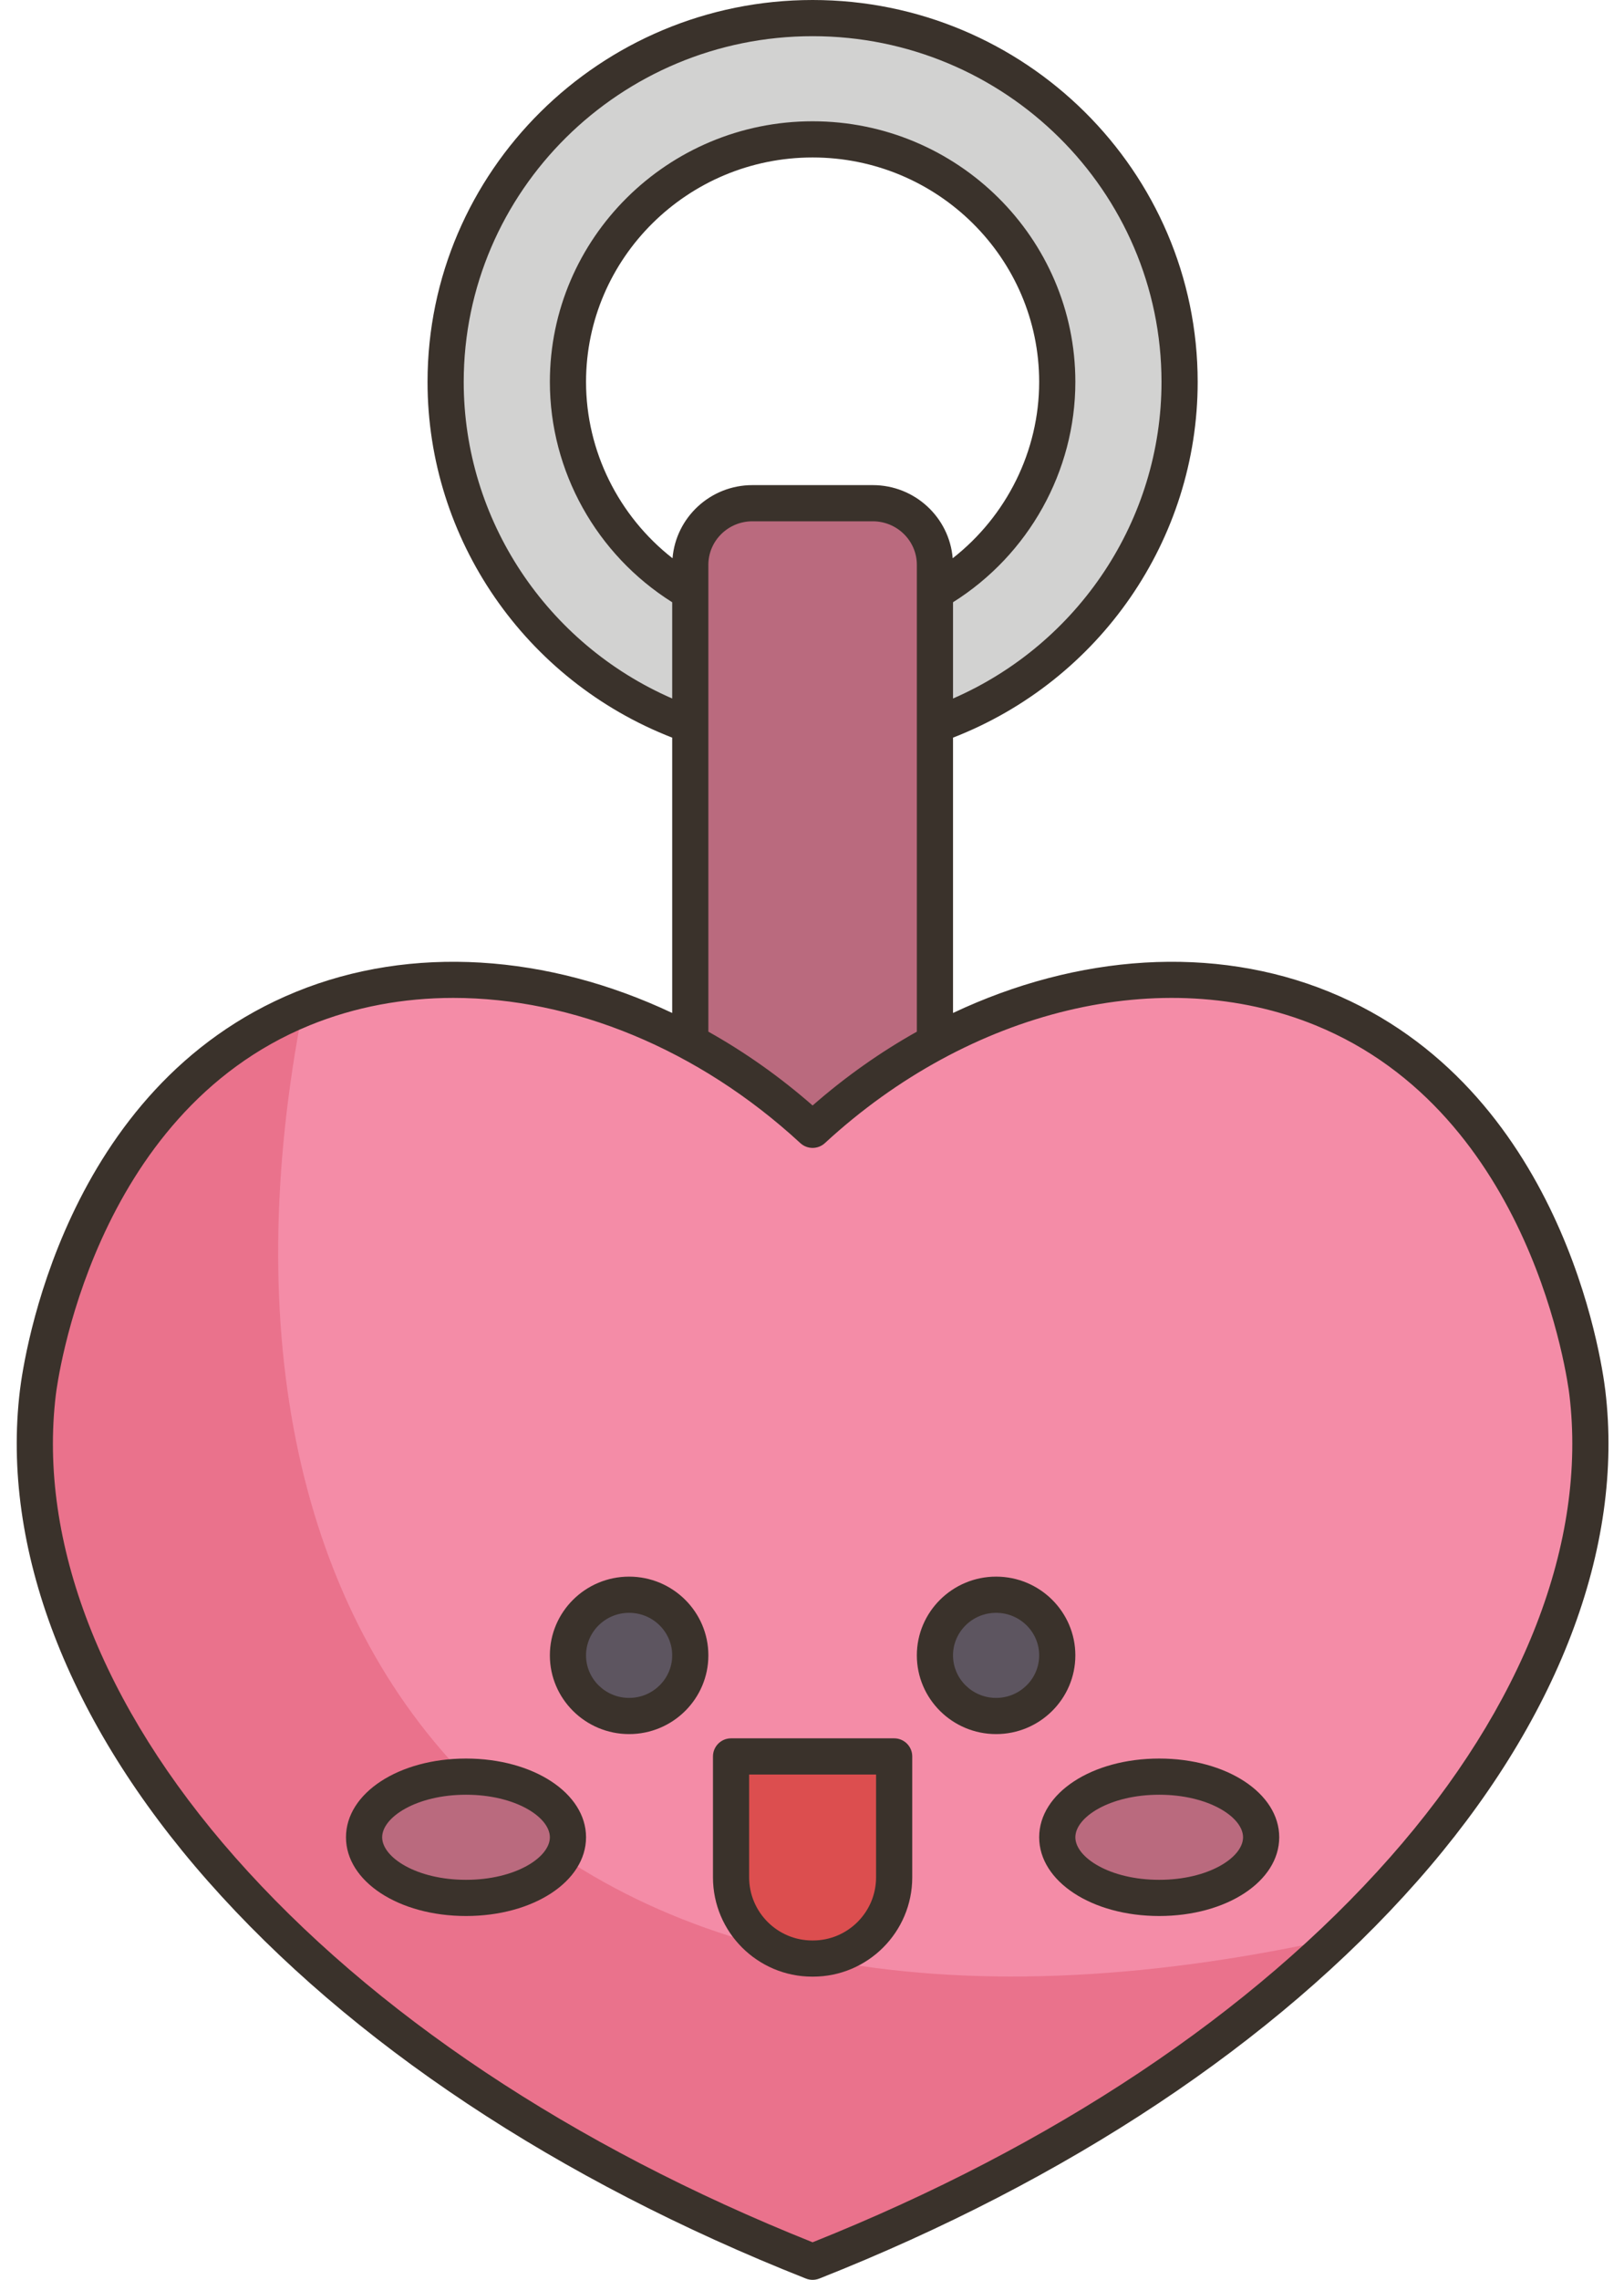 <?xml version="1.0" encoding="UTF-8"?><svg xmlns="http://www.w3.org/2000/svg" xmlns:xlink="http://www.w3.org/1999/xlink" height="504.0" preserveAspectRatio="xMidYMid meet" version="1.0" viewBox="-3.7 0.0 359.1 504.0" width="359.1" zoomAndPan="magnify"><g><g id="change1_1"><path d="M292.044,428.42c-29.13,27.83-68.64,52.82-116.06,71.58C64.164,455.76-3.656,376.86,4.674,307.86 c0.56-4.62,8.76-64.56,58.61-84.91c26.43-10.79,57.67-7.61,85.64,7.46h54.12c27.97-15.07,59.21-18.25,85.64-7.46 c1.14,0.47,2.26,0.95,3.36,1.47c46.86,21.6,54.7,78.93,55.25,83.44C352.094,347.6,331.624,390.63,292.044,428.42z" fill="#f48ca7"/></g><g id="change2_1"><path d="M63.284,222.95c-49.85,20.35-58.05,80.29-58.61,84.91c-8.33,69,59.49,147.9,171.31,192.14 c47.42-18.76,86.93-43.75,116.06-71.58C115.112,467.638,35.277,366.78,63.284,222.95z" fill="#ea728c"/></g><g id="change3_1"><path d="M257.134,84.43c0,35.02-22.58,64.82-54.1,75.86c-6.093-10.324-6.182-20.135,0-29.41 c16.17-9.27,27.05-26.6,27.05-46.45c0-29.61-24.22-53.62-54.1-53.62s-54.1,24.01-54.1,53.62c0,19.85,10.88,37.18,27.05,46.45 c6.219,11.434,5.943,21.165,0,29.41c-31.52-11.04-54.1-40.84-54.1-75.86c0-44.42,36.33-80.43,81.15-80.43 S257.134,40.01,257.134,84.43z" fill="#d2d2d1"/></g><g id="change4_1"><path d="M203.034,230.39l0.01,0.02c-9.5,5.1-18.63,11.59-27.06,19.36c-8.43-7.77-17.56-14.26-27.06-19.36 l0.01-0.02v-70.1v-29.41v-6.02c0-7.52,6.15-13.62,13.74-13.62h26.62c7.59,0,13.74,6.1,13.74,13.62v6.02v29.41V230.39z" fill="#ba6a7e"/></g><g id="change5_1"><path d="M194.014,388.29v26.73c0,9.92-8.04,17.95-17.95,17.95h-0.16c-9.91,0-17.95-8.03-17.95-17.95v-26.73 H194.014z" fill="#dc4e4f"/></g><g id="change4_2"><path d="M99.344,392.76c12.45,0,22.54,6,22.54,13.4c0,7.41-10.09,13.41-22.54,13.41s-22.54-6-22.54-13.41 C76.804,398.76,86.894,392.76,99.344,392.76z" fill="#ba6a7e"/></g><g id="change4_3"><path d="M252.624,392.76c12.45,0,22.54,6,22.54,13.4c0,7.41-10.09,13.41-22.54,13.41s-22.54-6-22.54-13.41 C230.084,398.76,240.174,392.76,252.624,392.76z" fill="#ba6a7e"/></g><g id="change6_1"><path d="M216.554,352.54c7.47,0,13.53,6,13.53,13.41c0,7.4-6.06,13.4-13.53,13.4s-13.52-6-13.52-13.4 C203.034,358.54,209.084,352.54,216.554,352.54z" fill="#5d5560"/></g><g id="change6_2"><path d="M135.414,352.54c7.47,0,13.52,6,13.52,13.41c0,7.4-6.05,13.4-13.52,13.4c-7.47,0-13.53-6-13.53-13.4 C121.884,358.54,127.944,352.54,135.414,352.54z" fill="#5d5560"/></g><g fill="#3a322b" id="change7_1"><path d="M351.266,307.376c-0.821-6.804-9.513-67.083-61.065-88.124 c-25.573-10.437-55.646-8.319-83.167,4.683v-60.869c32.473-12.609,54.098-43.85,54.098-78.634C261.131,37.876,222.934,0,175.984,0 S90.837,37.876,90.837,84.433c0,34.784,21.625,66.024,54.098,78.634v60.868c-27.521-13.002-57.594-15.12-83.167-4.682 c-51.552,21.041-60.244,81.32-61.065,88.124c-4.204,34.809,10.56,73.335,41.571,108.483c31.512,35.716,77.24,66.098,132.239,87.86 c0.473,0.187,0.972,0.28,1.472,0.28s0.999-0.094,1.472-0.28c55-21.763,100.727-52.145,132.239-87.86 C340.706,380.711,355.47,342.185,351.266,307.376z M206.959,123.414c-0.745-9.039-8.376-16.171-17.665-16.171h-26.62 c-9.289,0-16.919,7.132-17.665,16.171c-11.934-9.336-19.123-23.709-19.123-38.981c0-27.361,22.474-49.622,50.098-49.622 s50.098,22.261,50.098,49.622C226.082,99.705,218.893,114.078,206.959,123.414z M199.033,124.861v103.207 c-8.032,4.505-15.779,9.954-23.049,16.319c-7.27-6.366-15.017-11.815-23.049-16.32V124.861c0-5.304,4.369-9.618,9.739-9.618h26.62 C194.664,115.243,199.033,119.558,199.033,124.861z M98.837,84.433C98.837,42.287,133.445,8,175.984,8 s77.147,34.287,77.147,76.433c0,30.434-18.306,57.877-46.098,69.985v-21.282c16.741-10.523,27.049-28.969,27.049-48.703 c0-31.772-26.063-57.622-58.098-57.622s-58.098,25.85-58.098,57.622c0,19.734,10.308,38.181,27.049,48.703v21.282 C117.143,142.309,98.837,114.866,98.837,84.433z M303.697,410.566c-30.4,34.456-74.541,63.873-127.712,85.129 c-53.172-21.256-97.312-50.673-127.712-85.129c-29.48-33.413-43.553-69.72-39.627-102.231c0.305-2.523,8.014-62.031,56.146-81.677 c9.989-4.077,20.741-6.055,31.769-6.055c26.278,0,54.096,11.241,76.712,32.103c1.531,1.412,3.893,1.412,5.424,0 c32.107-29.616,74.691-39.841,108.481-26.048c48.132,19.646,55.842,79.153,56.146,81.677 C347.25,340.847,333.177,377.153,303.697,410.566z"/><path d="M194.017,384.288h-36.065c-2.209,0-4,1.791-4,4v26.731c0,12.105,9.848,21.953,21.953,21.953h0.159 c12.105,0,21.953-9.848,21.953-21.953v-26.731C198.017,386.079,196.226,384.288,194.017,384.288z M190.017,415.02 c0,7.693-6.259,13.953-13.953,13.953h-0.159c-7.694,0-13.953-6.26-13.953-13.953v-22.731h28.065V415.02z"/><path d="M135.41,348.541c-9.663,0-17.524,7.808-17.524,17.405s7.861,17.405,17.524,17.405 s17.525-7.808,17.525-17.405S145.074,348.541,135.41,348.541z M135.41,375.352c-5.252,0-9.524-4.219-9.524-9.405 s4.272-9.405,9.524-9.405s9.525,4.219,9.525,9.405S140.662,375.352,135.41,375.352z"/><path d="M99.345,388.757c-14.882,0-26.541,7.646-26.541,17.405s11.658,17.405,26.541,17.405 c14.883,0,26.541-7.646,26.541-17.405S114.228,388.757,99.345,388.757z M99.345,415.567c-10.926,0-18.541-4.957-18.541-9.405 s7.614-9.405,18.541-9.405s18.541,4.957,18.541,9.405S110.271,415.567,99.345,415.567z"/><path d="M234.082,365.946c0-9.598-7.861-17.405-17.524-17.405s-17.525,7.808-17.525,17.405 s7.862,17.405,17.525,17.405S234.082,375.544,234.082,365.946z M216.558,375.352c-5.252,0-9.525-4.219-9.525-9.405 s4.273-9.405,9.525-9.405s9.524,4.219,9.524,9.405S221.81,375.352,216.558,375.352z"/><path d="M252.623,388.757c-14.883,0-26.541,7.646-26.541,17.405s11.658,17.405,26.541,17.405 c14.882,0,26.541-7.646,26.541-17.405S267.506,388.757,252.623,388.757z M252.623,415.567c-10.926,0-18.541-4.957-18.541-9.405 s7.615-9.405,18.541-9.405s18.541,4.957,18.541,9.405S263.55,415.567,252.623,415.567z"/></g></g></svg>